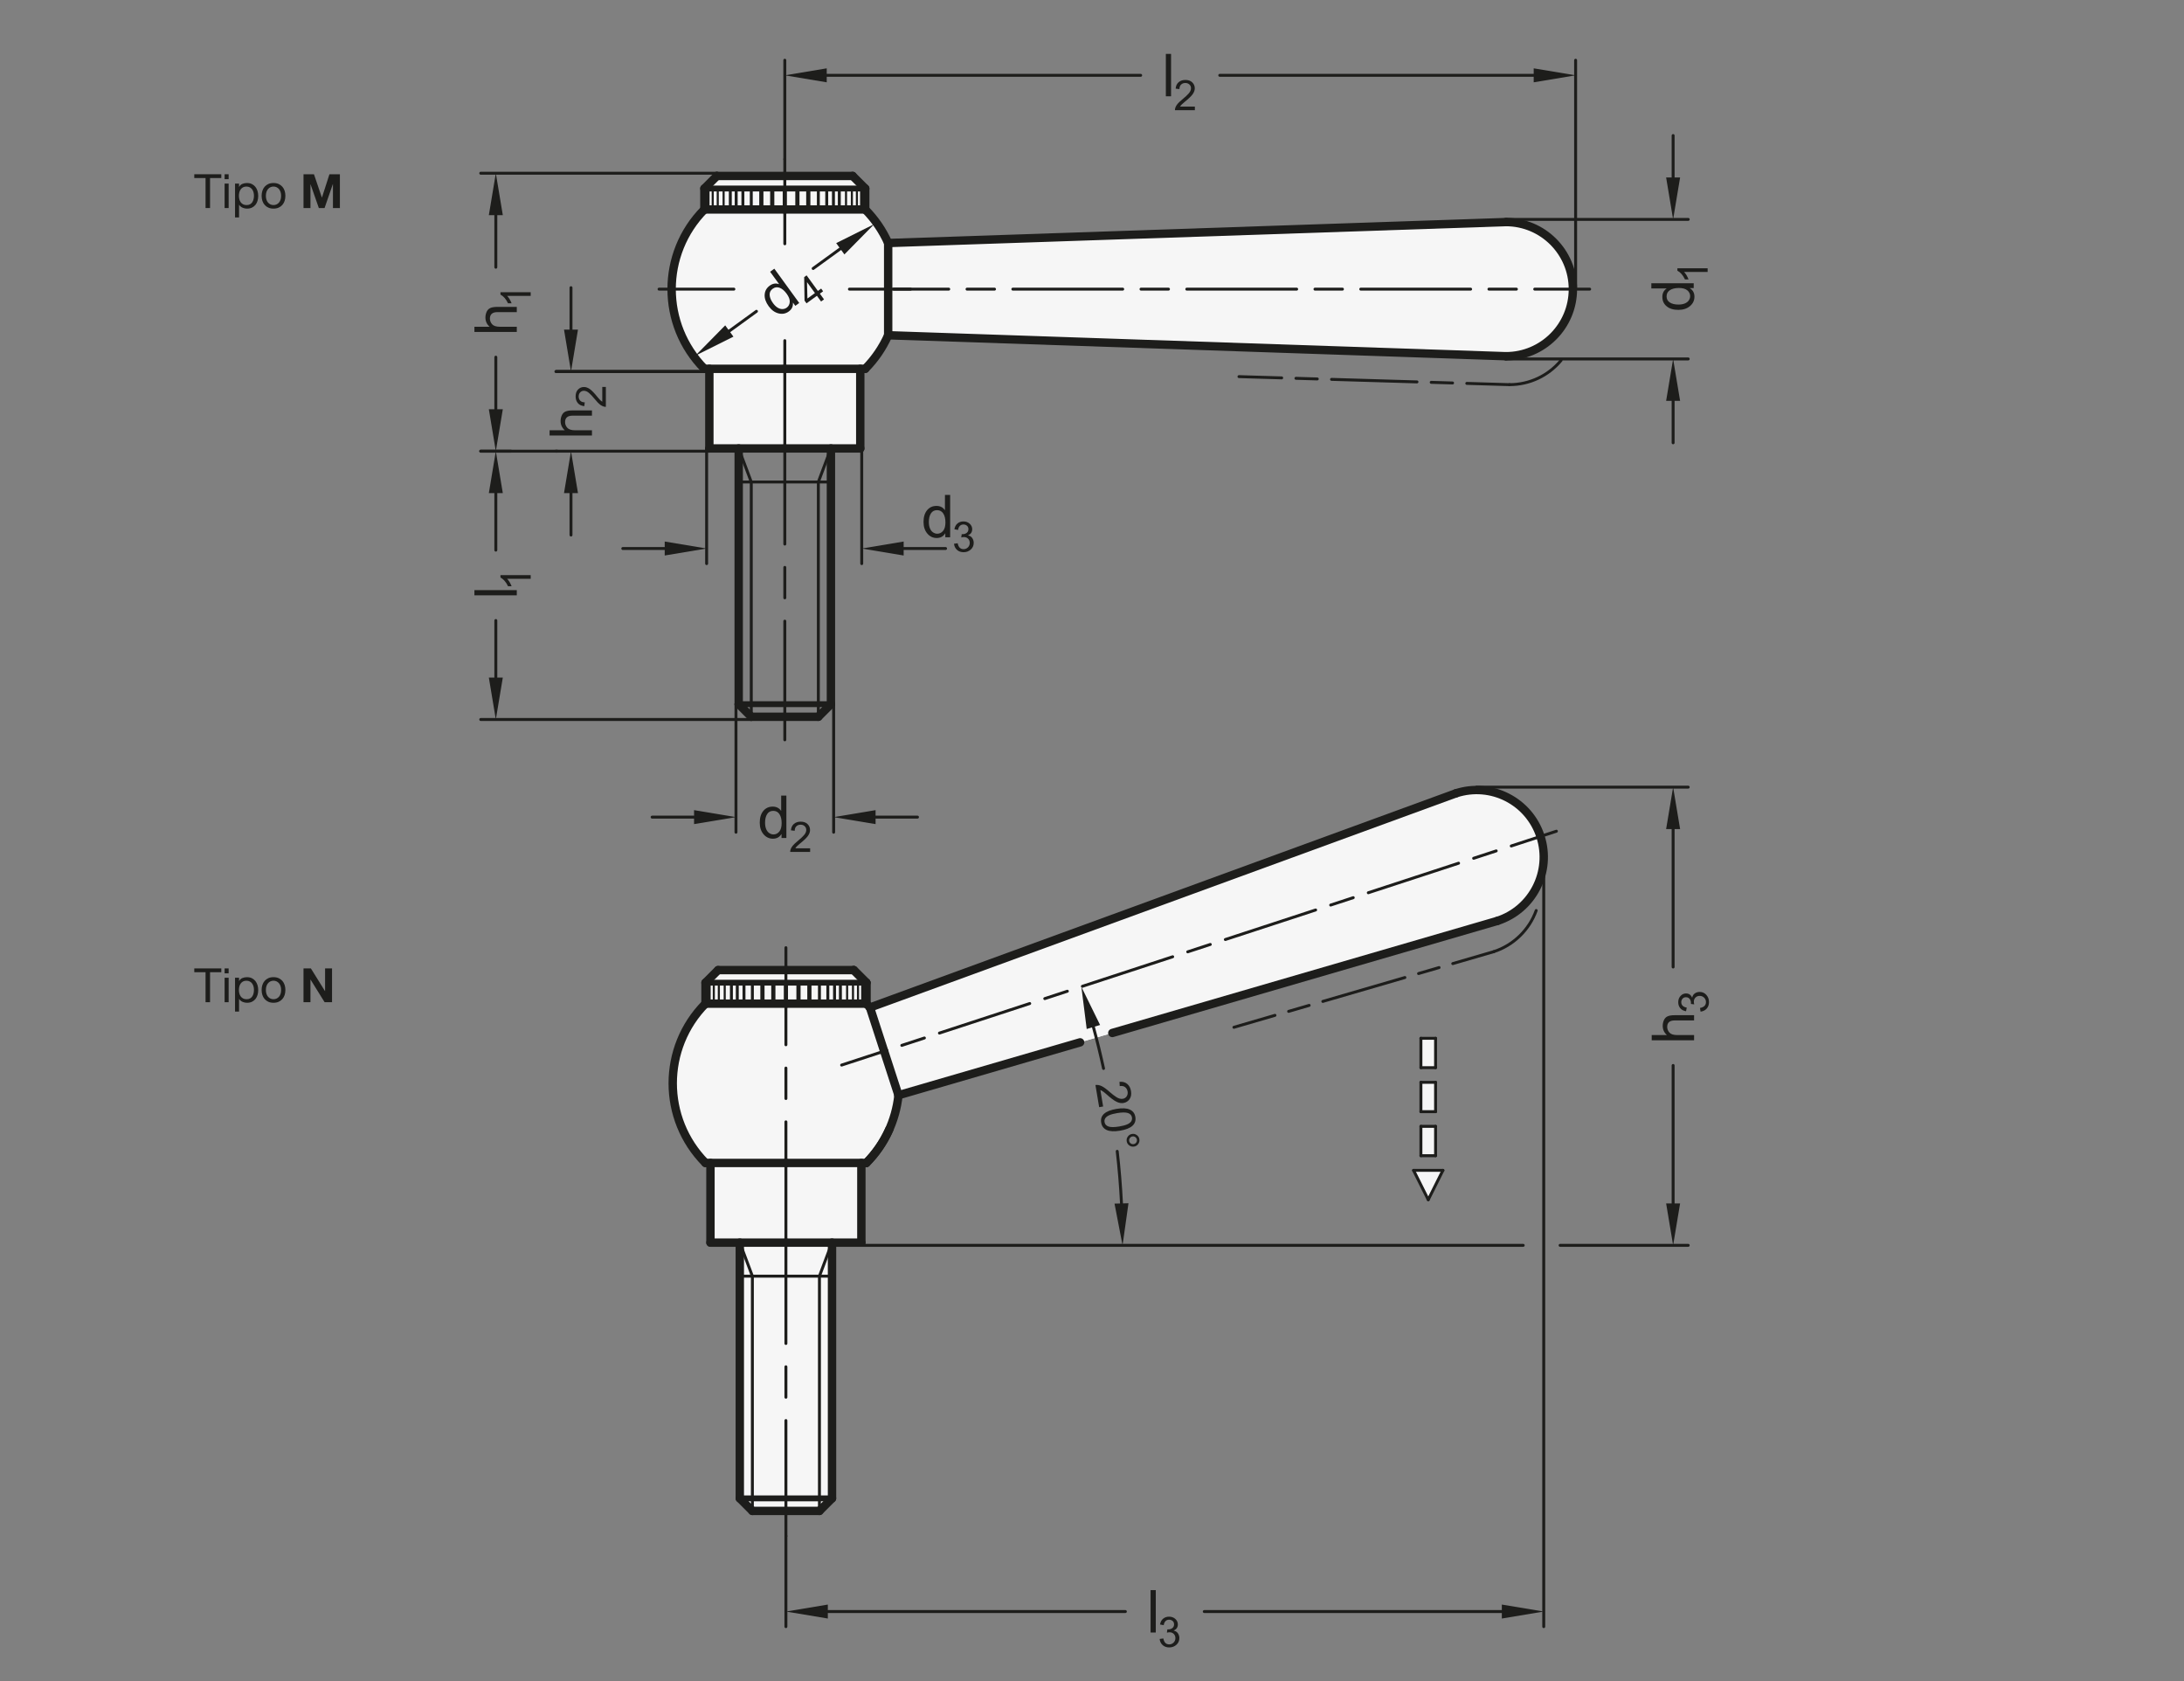 <?xml version="1.0" encoding="UTF-8"?>
<svg xmlns="http://www.w3.org/2000/svg" version="1.1" viewBox="0 0 369.213 284.173">
  <rect x="0" y="0" width="369.213" height="284.173" fill="#808080" stroke="none"/>
  <!-- Generator: Adobe Illustrator 28.6.0, SVG Export Plug-In . SVG Version: 1.2.0 Build 709)  -->
  <g>
    <g id="MD_x5F_3_x5F_FUELLUNG_x5F_WS">
      <g id="LWPOLYLINE">
        <polygon points="241.45 202.792 243.931 197.832 238.97 197.832 241.45 202.792 241.45 202.792" fill="#fff"/>
      </g>
      <g id="LWPOLYLINE-2" data-name="LWPOLYLINE">
        <polygon points="242.69 180.47 242.69 175.509 240.21 175.509 240.21 180.47 242.69 180.47 242.69 180.47" fill="#fff"/>
      </g>
      <g id="LWPOLYLINE-3" data-name="LWPOLYLINE">
        <polygon points="242.69 187.911 242.69 182.95 240.21 182.95 240.21 187.911 242.69 187.911 242.69 187.911" fill="#fff"/>
      </g>
      <g id="LWPOLYLINE-4" data-name="LWPOLYLINE">
        <polygon points="242.69 195.352 242.69 190.391 240.21 190.391 240.21 195.352 242.69 195.352 242.69 195.352" fill="#fff"/>
      </g>
      <g id="LWPOLYLINE-5" data-name="LWPOLYLINE">
        <path d="M146.456,169.65v-3.543l-2.126-2.126h-22.937l-2.126,2.126v3.543c-7.386,7.457-7.386,19.472,0,26.929h.839v13.465h4.961v43.228l2.126,2.126h11.339l2.126-2.126v-43.228h4.961v-13.465h.839c3.059-3.089,4.975-7.127,5.433-11.451l101.242-29.493c5.956-1.935,9.215-8.332,7.28-14.287-1.935-5.956-8.332-9.215-14.287-7.28l-99.053,36.233c-.2-.222-.405-.439-.615-.651Z" fill="#fff"/>
      </g>
      <g id="LWPOLYLINE-6" data-name="LWPOLYLINE">
        <path d="M119.919,62.339v13.465h25.512v-13.465h.839c1.625-1.64,2.939-3.561,3.879-5.669l104.416,3.543c6.262,0,11.339-5.076,11.339-11.339s-5.076-11.339-11.339-11.339l-104.416,3.543c-.941-2.108-2.255-4.029-3.879-5.669v-3.543l-2.126-2.126h-22.937l-2.126,2.126v3.543c-7.386,7.457-7.386,19.472,0,26.929h.839Z" fill="#fff"/>
      </g>
    </g>
    <g id="MD_x5F_3_x5F_FUELLUNG_x5F_GR">
      <g id="LWPOLYLINE-7" data-name="LWPOLYLINE">
        <path d="M119.919,62.339v13.465h25.512v-13.465h.839c1.625-1.64,2.939-3.561,3.879-5.669l104.416,3.543c6.262,0,11.339-5.076,11.339-11.339s-5.076-11.339-11.339-11.339l-104.416,3.543c-.941-2.108-2.255-4.029-3.879-5.669v-3.543l-2.126-2.126h-22.937l-2.126,2.126v3.543c-7.386,7.457-7.386,19.472,0,26.929h.839Z" fill="#f6f6f6"/>
      </g>
      <g id="LWPOLYLINE-8" data-name="LWPOLYLINE">
        <path d="M146.456,169.65v-3.543l-2.126-2.126h-22.937l-2.126,2.126v3.543c-7.386,7.457-7.386,19.472,0,26.929h.839v13.465h4.961v43.228l2.126,2.126h11.339l2.126-2.126v-43.228h4.961v-13.465h.839c3.059-3.089,4.975-7.127,5.433-11.451l101.242-29.493c5.956-1.935,9.215-8.332,7.28-14.287-1.935-5.956-8.332-9.215-14.287-7.28l-99.053,36.233c-.2-.222-.405-.439-.615-.651Z" fill="#f6f6f6"/>
      </g>
      <g id="LWPOLYLINE-9" data-name="LWPOLYLINE">
        <polygon points="242.69 195.352 242.69 190.391 240.21 190.391 240.21 195.352 242.69 195.352 242.69 195.352" fill="#f6f6f6"/>
      </g>
      <g id="LWPOLYLINE-10" data-name="LWPOLYLINE">
        <polygon points="242.69 187.911 242.69 182.95 240.21 182.95 240.21 187.911 242.69 187.911 242.69 187.911" fill="#f6f6f6"/>
      </g>
      <g id="LWPOLYLINE-11" data-name="LWPOLYLINE">
        <polygon points="242.69 180.47 242.69 175.509 240.21 175.509 240.21 180.47 242.69 180.47 242.69 180.47" fill="#f6f6f6"/>
      </g>
      <g id="LWPOLYLINE-12" data-name="LWPOLYLINE">
        <polygon points="241.45 202.792 243.931 197.832 238.97 197.832 241.45 202.792 241.45 202.792" fill="#f6f6f6"/>
      </g>
    </g>
    <g id="MD_x5F_2_x5F_MITTELLINIE">
      <g id="LINE">
        <path d="M153.935,49.122h-10.337c-.137,0-.248-.111-.248-.248s.111-.248.248-.248h10.337c.137,0,.248.111.248.248s-.111.248-.248.248Z" fill="#1d1d1b"/>
      </g>
      <g id="LINE-2" data-name="LINE">
        <path d="M124.064,49.122h-12.649c-.137,0-.248-.111-.248-.248s.111-.248.248-.248h12.649c.137,0,.248.111.248.248s-.111.248-.248.248Z" fill="#1d1d1b"/>
      </g>
      <g id="LINE-3" data-name="LINE">
        <path d="M268.738,49.122h-9.288c-.137,0-.248-.111-.248-.248s.111-.248.248-.248h9.288c.137,0,.248.111.248.248s-.111.248-.248.248ZM256.354,49.122h-4.644c-.137,0-.248-.111-.248-.248s.111-.248.248-.248h4.644c.137,0,.248.111.248.248s-.111.248-.248.248ZM248.615,49.122h-18.574c-.137,0-.248-.111-.248-.248s.111-.248.248-.248h18.574c.137,0,.248.111.248.248s-.111.248-.248.248ZM226.945,49.122h-4.644c-.137,0-.248-.111-.248-.248s.111-.248.248-.248h4.644c.137,0,.248.111.248.248s-.111.248-.248.248ZM219.206,49.122h-18.574c-.137,0-.248-.111-.248-.248s.111-.248.248-.248h18.574c.137,0,.248.111.248.248s-.111.248-.248.248ZM197.536,49.122h-4.644c-.137,0-.248-.111-.248-.248s.111-.248.248-.248h4.644c.137,0,.248.111.248.248s-.111.248-.248.248ZM189.797,49.122h-18.574c-.137,0-.248-.111-.248-.248s.111-.248.248-.248h18.574c.137,0,.248.111.248.248s-.111.248-.248.248ZM168.127,49.122h-4.644c-.137,0-.248-.111-.248-.248s.111-.248.248-.248h4.644c.137,0,.248.111.248.248s-.111.248-.248.248ZM160.388,49.122h-9.287c-.137,0-.248-.111-.248-.248s.111-.248.248-.248h9.287c.137,0,.248.111.248.248s-.111.248-.248.248Z" fill="#1d1d1b"/>
      </g>
      <g id="LINE-4" data-name="LINE">
        <path d="M255.19,65.269h-.008l-7.222-.215c-.137-.004-.244-.119-.24-.255.004-.134.114-.241.248-.241h.008l7.222.215c.137.004.244.119.24.255-.004.134-.114.241-.248.241ZM245.561,64.983h-.008l-3.61-.107c-.137-.004-.244-.119-.24-.255.004-.134.114-.241.248-.241h.008l3.61.107c.137.004.244.119.24.255-.004.134-.114.241-.248.241ZM239.544,64.804h-.008l-14.443-.43c-.137-.004-.244-.119-.24-.255.004-.134.114-.241.248-.241h.008l14.443.43c.137.004.244.119.24.255-.004.134-.114.241-.248.241ZM222.693,64.303h-.008l-3.61-.107c-.137-.004-.244-.119-.24-.255.004-.134.114-.241.248-.241h.008l3.61.107c.137.004.244.119.24.255-.004.134-.114.241-.248.241ZM216.676,64.125h-.008l-7.222-.215c-.137-.004-.244-.119-.24-.255.004-.134.114-.241.248-.241h.008l7.222.215c.137.004.244.119.24.255-.004.134-.114.241-.248.241Z" fill="#1d1d1b"/>
      </g>
      <g id="ARC">
        <path d="M255.19,65.269c-.137,0-.248-.111-.248-.248s.11-.249.248-.249c3.31-.004,6.419-1.469,8.528-4.019.088-.106.244-.121.35-.033.105.087.12.244.033.349-2.205,2.664-5.452,4.194-8.911,4.198h0Z" fill="#1d1d1b"/>
      </g>
      <g id="LINE-5" data-name="LINE">
        <path d="M142.281,180.281c-.104,0-.202-.066-.236-.171-.042-.13.028-.271.159-.312l7.632-2.497c.13-.044.271.028.313.158.042.13-.028.271-.159.312l-7.632,2.497c-.025.009-.052.013-.077.013ZM152.456,176.952c-.104,0-.202-.066-.236-.171-.042-.13.028-.271.159-.312l3.816-1.248c.132-.045.271.029.313.158.042.13-.028.271-.159.312l-3.816,1.248c-.026.009-.052.013-.077.013ZM158.816,174.872c-.104,0-.202-.066-.236-.171-.042-.13.028-.271.159-.312l15.263-4.994c.132-.044.271.028.313.158.042.13-.028.271-.159.312l-15.263,4.994c-.025.009-.052.013-.077.013ZM176.623,169.046c-.104,0-.202-.066-.236-.171-.042-.13.028-.271.159-.312l3.816-1.248c.134-.044.271.028.313.158s-.028.271-.159.312l-3.816,1.248c-.026.009-.052.013-.077.013ZM182.983,166.965c-.104,0-.202-.066-.236-.171-.042-.13.028-.271.159-.312l15.263-4.993c.131-.043.271.028.312.158.043.13-.028.271-.158.312l-15.263,4.993c-.025.009-.052.013-.077.013ZM200.79,161.139c-.104,0-.201-.066-.235-.171-.043-.13.028-.271.158-.312l3.816-1.248c.133-.043.271.029.312.158.043.13-.028.271-.158.312l-3.816,1.248c-.025.009-.052.013-.077.013ZM207.149,159.058c-.104,0-.201-.066-.235-.171-.043-.13.028-.271.158-.312l15.264-4.993c.132-.044.271.028.312.158.043.13-.028.271-.158.312l-15.264,4.993c-.025.009-.052.013-.077.013ZM224.957,153.233c-.104,0-.201-.066-.235-.171-.043-.13.028-.271.158-.312l3.815-1.249c.132-.044.271.028.312.158.043.13-.028.271-.158.312l-3.815,1.249c-.025.009-.052.013-.077.013ZM231.316,151.152c-.104,0-.201-.066-.235-.171-.043-.13.028-.271.158-.312l15.264-4.993c.131-.043.271.028.312.158.043.13-.028.271-.158.312l-15.264,4.993c-.025.009-.052.013-.077.013ZM249.124,145.327c-.104,0-.201-.066-.235-.171-.043-.13.028-.271.158-.312l3.815-1.249c.131-.043.271.028.312.158.043.13-.028.271-.158.312l-3.815,1.249c-.025.009-.052.013-.077.013ZM255.483,143.246c-.104,0-.201-.066-.235-.171-.043-.13.028-.271.158-.312l7.633-2.498c.132-.041.271.029.312.159.043.13-.028.271-.158.313l-7.633,2.497c-.025.009-.052.013-.077.013Z" fill="#1d1d1b"/>
      </g>
      <g id="LINE-6" data-name="LINE">
        <path d="M208.598,173.895c-.107,0-.207-.07-.238-.179-.038-.132.037-.27.169-.308l6.937-2.019c.136-.041.27.038.308.169.038.132-.037.27-.169.308l-6.937,2.019c-.023.007-.047.01-.069.01ZM217.847,171.204c-.107,0-.207-.07-.238-.179-.038-.132.037-.27.169-.308l3.469-1.01c.137-.041.27.038.308.169.038.132-.037.27-.169.308l-3.469,1.01c-.023.007-.047.01-.069.01ZM223.628,169.521c-.107,0-.207-.07-.238-.179-.038-.132.037-.27.169-.308l13.874-4.037c.135-.04.27.038.308.169.038.132-.037.27-.169.308l-13.874,4.037c-.023.007-.047.01-.069.01ZM239.813,164.811c-.107,0-.207-.07-.238-.179-.038-.132.037-.27.169-.308l3.469-1.01c.134-.041.27.038.308.169.038.132-.037.27-.169.308l-3.469,1.01c-.023.007-.047.01-.069.01ZM245.595,163.129c-.107,0-.207-.07-.238-.179-.038-.132.037-.27.169-.308l6.938-2.019c.134-.04.27.038.308.169.038.132-.037.27-.169.308l-6.938,2.019c-.023.007-.047.01-.069.01Z" fill="#1d1d1b"/>
      </g>
      <g id="ARC-2" data-name="ARC">
        <path d="M252.532,161.11c-.104,0-.202-.066-.236-.172-.042-.13.029-.27.16-.312,3.24-1.053,5.861-3.596,7.012-6.804.046-.128.184-.196.317-.149.129.046.195.188.149.317-1.201,3.351-3.94,6.008-7.326,7.108-.025.008-.051.012-.076.012Z" fill="#1d1d1b"/>
      </g>
    </g>
    <g id="MD_x5F_1_x5F_070">
      <g id="LINE-7" data-name="LINE">
        <line x1="119.081" y1="31.866" x2="146.27" y2="31.866" fill="none" stroke="#1d1d1b" stroke-linecap="round" stroke-linejoin="round" stroke-width=".992"/>
      </g>
      <g id="LINE-8" data-name="LINE">
        <line x1="124.88" y1="119.032" x2="140.47" y2="119.032" fill="none" stroke="#1d1d1b" stroke-linecap="round" stroke-linejoin="round" stroke-width=".992"/>
      </g>
      <g id="LINE-9" data-name="LINE">
        <line x1="119.267" y1="166.107" x2="146.456" y2="166.107" fill="none" stroke="#1d1d1b" stroke-linecap="round" stroke-linejoin="round" stroke-width=".992"/>
      </g>
      <g id="LINE-10" data-name="LINE">
        <line x1="125.066" y1="253.272" x2="140.656" y2="253.272" fill="none" stroke="#1d1d1b" stroke-linecap="round" stroke-linejoin="round" stroke-width=".992"/>
      </g>
    </g>
    <g id="MD_x5F_1_x5F_035">
      <g id="LINE-11" data-name="LINE">
        <line x1="132.675" y1="26.906" x2="132.675" y2="41.209" fill="none" stroke="#1d1d1b" stroke-linecap="round" stroke-linejoin="round" stroke-width=".496"/>
      </g>
      <g id="LINE-12" data-name="LINE">
        <line x1="138.344" y1="31.866" x2="138.344" y2="35.41" fill="none" stroke="#1d1d1b" stroke-linecap="round" stroke-linejoin="round" stroke-width=".496"/>
      </g>
      <g id="LINE-13" data-name="LINE">
        <line x1="139.762" y1="31.866" x2="139.762" y2="35.41" fill="none" stroke="#1d1d1b" stroke-linecap="round" stroke-linejoin="round" stroke-width=".496"/>
      </g>
      <g id="LINE-14" data-name="LINE">
        <line x1="140.896" y1="31.866" x2="140.896" y2="35.41" fill="none" stroke="#1d1d1b" stroke-linecap="round" stroke-linejoin="round" stroke-width=".496"/>
      </g>
      <g id="LINE-15" data-name="LINE">
        <line x1="141.888" y1="31.866" x2="141.888" y2="35.41" fill="none" stroke="#1d1d1b" stroke-linecap="round" stroke-linejoin="round" stroke-width=".496"/>
      </g>
      <g id="LINE-16" data-name="LINE">
        <line x1="123.462" y1="31.866" x2="123.462" y2="35.41" fill="none" stroke="#1d1d1b" stroke-linecap="round" stroke-linejoin="round" stroke-width=".496"/>
      </g>
      <g id="LINE-17" data-name="LINE">
        <line x1="124.455" y1="31.866" x2="124.455" y2="35.41" fill="none" stroke="#1d1d1b" stroke-linecap="round" stroke-linejoin="round" stroke-width=".496"/>
      </g>
      <g id="LINE-18" data-name="LINE">
        <line x1="125.588" y1="31.866" x2="125.588" y2="35.41" fill="none" stroke="#1d1d1b" stroke-linecap="round" stroke-linejoin="round" stroke-width=".496"/>
      </g>
      <g id="LINE-19" data-name="LINE">
        <line x1="127.006" y1="31.866" x2="127.006" y2="35.41" fill="none" stroke="#1d1d1b" stroke-linecap="round" stroke-linejoin="round" stroke-width=".496"/>
      </g>
      <g id="LINE-20" data-name="LINE">
        <line x1="124.88" y1="75.803" x2="127.006" y2="81.473" fill="none" stroke="#1d1d1b" stroke-linecap="round" stroke-linejoin="round" stroke-width=".496"/>
      </g>
      <g id="LINE-21" data-name="LINE">
        <line x1="140.47" y1="75.803" x2="138.344" y2="81.473" fill="none" stroke="#1d1d1b" stroke-linecap="round" stroke-linejoin="round" stroke-width=".496"/>
      </g>
      <g id="LINE-22" data-name="LINE">
        <line x1="127.006" y1="81.473" x2="127.006" y2="121.158" fill="none" stroke="#1d1d1b" stroke-linecap="round" stroke-linejoin="round" stroke-width=".496"/>
      </g>
      <g id="LINE-23" data-name="LINE">
        <line x1="138.344" y1="81.473" x2="138.344" y2="121.158" fill="none" stroke="#1d1d1b" stroke-linecap="round" stroke-linejoin="round" stroke-width=".496"/>
      </g>
      <g id="LINE-24" data-name="LINE">
        <line x1="124.88" y1="81.473" x2="140.47" y2="81.473" fill="none" stroke="#1d1d1b" stroke-linecap="round" stroke-linejoin="round" stroke-width=".496"/>
      </g>
      <g id="LINE-25" data-name="LINE">
        <line x1="138.53" y1="166.107" x2="138.53" y2="169.65" fill="none" stroke="#1d1d1b" stroke-linecap="round" stroke-linejoin="round" stroke-width=".496"/>
      </g>
      <g id="LINE-26" data-name="LINE">
        <line x1="139.948" y1="166.107" x2="139.948" y2="169.65" fill="none" stroke="#1d1d1b" stroke-linecap="round" stroke-linejoin="round" stroke-width=".496"/>
      </g>
      <g id="LINE-27" data-name="LINE">
        <line x1="141.082" y1="166.107" x2="141.082" y2="169.65" fill="none" stroke="#1d1d1b" stroke-linecap="round" stroke-linejoin="round" stroke-width=".496"/>
      </g>
      <g id="LINE-28" data-name="LINE">
        <line x1="142.074" y1="166.107" x2="142.074" y2="169.65" fill="none" stroke="#1d1d1b" stroke-linecap="round" stroke-linejoin="round" stroke-width=".496"/>
      </g>
      <g id="LINE-29" data-name="LINE">
        <line x1="123.649" y1="166.107" x2="123.649" y2="169.65" fill="none" stroke="#1d1d1b" stroke-linecap="round" stroke-linejoin="round" stroke-width=".496"/>
      </g>
      <g id="LINE-30" data-name="LINE">
        <line x1="124.641" y1="166.107" x2="124.641" y2="169.65" fill="none" stroke="#1d1d1b" stroke-linecap="round" stroke-linejoin="round" stroke-width=".496"/>
      </g>
      <g id="LINE-31" data-name="LINE">
        <line x1="125.775" y1="166.107" x2="125.775" y2="169.65" fill="none" stroke="#1d1d1b" stroke-linecap="round" stroke-linejoin="round" stroke-width=".496"/>
      </g>
      <g id="LINE-32" data-name="LINE">
        <line x1="127.192" y1="166.107" x2="127.192" y2="169.65" fill="none" stroke="#1d1d1b" stroke-linecap="round" stroke-linejoin="round" stroke-width=".496"/>
      </g>
      <g id="LINE-33" data-name="LINE">
        <line x1="125.066" y1="210.044" x2="127.192" y2="215.713" fill="none" stroke="#1d1d1b" stroke-linecap="round" stroke-linejoin="round" stroke-width=".496"/>
      </g>
      <g id="LINE-34" data-name="LINE">
        <line x1="140.656" y1="210.044" x2="138.53" y2="215.713" fill="none" stroke="#1d1d1b" stroke-linecap="round" stroke-linejoin="round" stroke-width=".496"/>
      </g>
      <g id="LINE-35" data-name="LINE">
        <line x1="127.192" y1="215.713" x2="127.192" y2="255.398" fill="none" stroke="#1d1d1b" stroke-linecap="round" stroke-linejoin="round" stroke-width=".496"/>
      </g>
      <g id="LINE-36" data-name="LINE">
        <line x1="138.53" y1="215.713" x2="138.53" y2="255.398" fill="none" stroke="#1d1d1b" stroke-linecap="round" stroke-linejoin="round" stroke-width=".496"/>
      </g>
      <g id="LINE-37" data-name="LINE">
        <line x1="125.066" y1="215.713" x2="140.656" y2="215.713" fill="none" stroke="#1d1d1b" stroke-linecap="round" stroke-linejoin="round" stroke-width=".496"/>
      </g>
      <g id="ARC-3" data-name="ARC">
        <path d="M186.556,180.605c-.511-2.35-1.083-4.687-1.714-7.009" fill="none" stroke="#1d1d1b" stroke-linecap="round" stroke-linejoin="round" stroke-width=".496"/>
      </g>
      <g id="LINE-38" data-name="LINE">
        <line x1="240.21" y1="195.352" x2="242.69" y2="195.352" fill="none" stroke="#1d1d1b" stroke-linecap="round" stroke-linejoin="round" stroke-width=".496"/>
      </g>
      <g id="LINE-39" data-name="LINE">
        <line x1="242.69" y1="195.352" x2="242.69" y2="190.391" fill="none" stroke="#1d1d1b" stroke-linecap="round" stroke-linejoin="round" stroke-width=".496"/>
      </g>
      <g id="LINE-40" data-name="LINE">
        <line x1="242.69" y1="190.391" x2="240.21" y2="190.391" fill="none" stroke="#1d1d1b" stroke-linecap="round" stroke-linejoin="round" stroke-width=".496"/>
      </g>
      <g id="LINE-41" data-name="LINE">
        <line x1="240.21" y1="190.391" x2="240.21" y2="195.352" fill="none" stroke="#1d1d1b" stroke-linecap="round" stroke-linejoin="round" stroke-width=".496"/>
      </g>
      <g id="LINE-42" data-name="LINE">
        <line x1="240.21" y1="187.911" x2="242.69" y2="187.911" fill="none" stroke="#1d1d1b" stroke-linecap="round" stroke-linejoin="round" stroke-width=".496"/>
      </g>
      <g id="LINE-43" data-name="LINE">
        <line x1="242.69" y1="187.911" x2="242.69" y2="182.95" fill="none" stroke="#1d1d1b" stroke-linecap="round" stroke-linejoin="round" stroke-width=".496"/>
      </g>
      <g id="LINE-44" data-name="LINE">
        <line x1="242.69" y1="182.95" x2="240.21" y2="182.95" fill="none" stroke="#1d1d1b" stroke-linecap="round" stroke-linejoin="round" stroke-width=".496"/>
      </g>
      <g id="LINE-45" data-name="LINE">
        <line x1="240.21" y1="182.95" x2="240.21" y2="187.911" fill="none" stroke="#1d1d1b" stroke-linecap="round" stroke-linejoin="round" stroke-width=".496"/>
      </g>
      <g id="LINE-46" data-name="LINE">
        <line x1="240.21" y1="180.47" x2="242.69" y2="180.47" fill="none" stroke="#1d1d1b" stroke-linecap="round" stroke-linejoin="round" stroke-width=".496"/>
      </g>
      <g id="LINE-47" data-name="LINE">
        <line x1="242.69" y1="180.47" x2="242.69" y2="175.509" fill="none" stroke="#1d1d1b" stroke-linecap="round" stroke-linejoin="round" stroke-width=".496"/>
      </g>
      <g id="LINE-48" data-name="LINE">
        <line x1="242.69" y1="175.509" x2="240.21" y2="175.509" fill="none" stroke="#1d1d1b" stroke-linecap="round" stroke-linejoin="round" stroke-width=".496"/>
      </g>
      <g id="LINE-49" data-name="LINE">
        <line x1="240.21" y1="175.509" x2="240.21" y2="180.47" fill="none" stroke="#1d1d1b" stroke-linecap="round" stroke-linejoin="round" stroke-width=".496"/>
      </g>
      <g id="ARC-4" data-name="ARC">
        <path d="M189.593,203.42c-.148-2.943-.389-5.88-.722-8.807" fill="none" stroke="#1d1d1b" stroke-linecap="round" stroke-linejoin="round" stroke-width=".496"/>
      </g>
      <g id="LINE-50" data-name="LINE">
        <line x1="241.45" y1="202.792" x2="243.931" y2="197.832" fill="none" stroke="#1d1d1b" stroke-linecap="round" stroke-linejoin="round" stroke-width=".496"/>
      </g>
      <g id="LINE-51" data-name="LINE">
        <line x1="243.931" y1="197.832" x2="238.97" y2="197.832" fill="none" stroke="#1d1d1b" stroke-linecap="round" stroke-linejoin="round" stroke-width=".496"/>
      </g>
      <g id="LINE-52" data-name="LINE">
        <line x1="238.97" y1="197.832" x2="241.45" y2="202.792" fill="none" stroke="#1d1d1b" stroke-linecap="round" stroke-linejoin="round" stroke-width=".496"/>
      </g>
      <g id="LINE-53" data-name="LINE">
        <line x1="132.675" y1="125.057" x2="132.675" y2="104.995" fill="none" stroke="#1d1d1b" stroke-linecap="round" stroke-linejoin="round" stroke-width=".496"/>
      </g>
      <g id="LINE-54" data-name="LINE">
        <line x1="132.675" y1="101.053" x2="132.675" y2="95.908" fill="none" stroke="#1d1d1b" stroke-linecap="round" stroke-linejoin="round" stroke-width=".496"/>
      </g>
      <g id="LINE-55" data-name="LINE">
        <line x1="132.675" y1="91.966" x2="132.675" y2="57.579" fill="none" stroke="#1d1d1b" stroke-linecap="round" stroke-linejoin="round" stroke-width=".496"/>
      </g>
      <g id="LINE-56" data-name="LINE">
        <line x1="132.861" y1="227.092" x2="132.861" y2="189.629" fill="none" stroke="#1d1d1b" stroke-linecap="round" stroke-linejoin="round" stroke-width=".496"/>
      </g>
      <g id="LINE-57" data-name="LINE">
        <line x1="132.861" y1="185.687" x2="132.861" y2="180.542" fill="none" stroke="#1d1d1b" stroke-linecap="round" stroke-linejoin="round" stroke-width=".496"/>
      </g>
      <g id="LINE-58" data-name="LINE">
        <line x1="132.861" y1="176.6" x2="132.861" y2="160.191" fill="none" stroke="#1d1d1b" stroke-linecap="round" stroke-linejoin="round" stroke-width=".496"/>
      </g>
      <g id="LINE-59" data-name="LINE">
        <line x1="132.861" y1="259.65" x2="132.861" y2="240.121" fill="none" stroke="#1d1d1b" stroke-linecap="round" stroke-linejoin="round" stroke-width=".496"/>
      </g>
      <g id="LINE-60" data-name="LINE">
        <line x1="132.861" y1="236.179" x2="132.861" y2="231.034" fill="none" stroke="#1d1d1b" stroke-linecap="round" stroke-linejoin="round" stroke-width=".496"/>
      </g>
    </g>
    <g id="MD_x5F_2_x5F_BEMASSUNG">
      <g id="LINE-61" data-name="LINE">
        <line x1="119.919" y1="62.799" x2="94.053" y2="62.799" fill="#1d1d1b" stroke="#1d1d1b" stroke-linecap="round" stroke-linejoin="round" stroke-width=".496"/>
      </g>
      <g id="DIMENSION">
        <g id="LINE-62" data-name="LINE">
          <line x1="121.207" y1="29.28" x2="81.27" y2="29.28" fill="#1d1d1b" stroke="#1d1d1b" stroke-linecap="round" stroke-linejoin="round" stroke-width=".496"/>
        </g>
        <g id="LINE-63" data-name="LINE">
          <line x1="94.185" y1="76.264" x2="81.27" y2="76.264" fill="#1d1d1b" stroke="#1d1d1b" stroke-linecap="round" stroke-linejoin="round" stroke-width=".496"/>
        </g>
        <g id="LINE-64" data-name="LINE">
          <line x1="83.821" y1="36.366" x2="83.821" y2="45.17" fill="#1d1d1b" stroke="#1d1d1b" stroke-linecap="round" stroke-linejoin="round" stroke-width=".496"/>
        </g>
        <g id="LINE-65" data-name="LINE">
          <line x1="83.821" y1="69.177" x2="83.821" y2="60.374" fill="#1d1d1b" stroke="#1d1d1b" stroke-linecap="round" stroke-linejoin="round" stroke-width=".496"/>
        </g>
        <g id="SOLID">
          <polygon points="82.64 36.366 85.002 36.366 83.821 29.28 83.821 29.28 82.64 36.366" fill="#1d1d1b"/>
        </g>
        <g id="SOLID-2" data-name="SOLID">
          <polygon points="82.64 69.177 85.002 69.177 83.821 76.264 83.821 76.264 82.64 69.177" fill="#1d1d1b"/>
        </g>
        <g id="MTEXT">
          <path d="M87.365,51.877v.884h-3.274c-.424,0-.741.091-.953.274s-.317.455-.317.816c0,.359.124.679.374.96.249.282.694.423,1.336.423h2.835v.88h-7.165v-.88h2.571c-.473-.417-.709-.938-.709-1.564,0-.335.068-.656.205-.963.137-.306.347-.521.631-.645.283-.124.678-.186,1.183-.186h3.284Z" fill="#1d1d1b"/>
          <path d="M89.716,49.392v.625h-3.98c.297.312.548.73.753,1.253h-.604c-.345-.72-.771-1.21-1.28-1.471v-.406h5.111Z" fill="#1d1d1b"/>
        </g>
      </g>
      <g id="DIMENSION-2" data-name="DIMENSION">
        <g id="LINE-66" data-name="LINE">
          <line x1="119.459" y1="75.803" x2="119.459" y2="95.269" fill="#1d1d1b" stroke="#1d1d1b" stroke-linecap="round" stroke-linejoin="round" stroke-width=".496"/>
        </g>
        <g id="LINE-67" data-name="LINE">
          <line x1="145.679" y1="75.803" x2="145.679" y2="95.269" fill="#1d1d1b" stroke="#1d1d1b" stroke-linecap="round" stroke-linejoin="round" stroke-width=".496"/>
        </g>
        <g id="LINE-68" data-name="LINE">
          <line x1="112.372" y1="92.718" x2="105.285" y2="92.718" fill="#1d1d1b" stroke="#1d1d1b" stroke-linecap="round" stroke-linejoin="round" stroke-width=".496"/>
        </g>
        <g id="LINE-69" data-name="LINE">
          <line x1="152.766" y1="92.718" x2="159.852" y2="92.718" fill="#1d1d1b" stroke="#1d1d1b" stroke-linecap="round" stroke-linejoin="round" stroke-width=".496"/>
        </g>
        <g id="MTEXT-2" data-name="MTEXT">
          <path d="M160.628,90.819h-.821v-.66h-.02c-.316.521-.793.782-1.432.782-.635,0-1.166-.252-1.591-.755-.425-.504-.638-1.156-.638-1.957,0-.838.2-1.499.601-1.984s.93-.729,1.588-.729c.619,0,1.09.236,1.413.709h.02v-2.571h.879v7.165ZM158.449,90.217c.384,0,.71-.157.978-.474s.401-.795.401-1.437c0-.633-.122-1.136-.367-1.511-.244-.374-.595-.562-1.051-.562s-.801.183-1.034.55c-.233.366-.35.848-.35,1.444,0,.43.063.794.188,1.092s.3.522.525.672c.225.15.461.225.708.225Z" fill="#1d1d1b"/>
          <path d="M163.656,90.504c.314.061.552.213.713.456.161.244.241.51.241.797,0,.463-.168.843-.505,1.14-.336.298-.74.446-1.209.446-.449,0-.819-.131-1.11-.393-.292-.261-.461-.607-.51-1.037l.625-.087c.062.336.176.587.342.753.165.167.383.25.654.25.292,0,.539-.103.741-.308.202-.204.303-.455.303-.751,0-.284-.092-.521-.275-.708-.184-.188-.424-.281-.72-.281-.121,0-.267.022-.441.066l.073-.548c.167,0,.298-.009.396-.024.097-.017.206-.056.326-.118.12-.062.22-.152.298-.269.079-.117.118-.263.118-.436,0-.253-.084-.448-.252-.587-.167-.139-.361-.208-.581-.208-.252,0-.458.08-.616.239-.159.159-.259.388-.3.684l-.625-.114c.081-.442.259-.772.536-.992.276-.22.606-.33.991-.33.423,0,.776.128,1.06.384.283.255.425.568.425.938,0,.474-.232.815-.697,1.023v.014Z" fill="#1d1d1b"/>
        </g>
        <g id="SOLID-3" data-name="SOLID">
          <polygon points="112.372 91.536 112.372 93.899 119.459 92.718 119.459 92.718 112.372 91.536" fill="#1d1d1b"/>
        </g>
        <g id="SOLID-4" data-name="SOLID">
          <polygon points="152.766 91.536 152.766 93.899 145.679 92.718 145.679 92.718 152.766 91.536" fill="#1d1d1b"/>
        </g>
      </g>
      <g id="DIMENSION-3" data-name="DIMENSION">
        <g id="LINE-70" data-name="LINE">
          <line x1="266.364" y1="48.874" x2="266.364" y2="10.181" fill="#1d1d1b" stroke="#1d1d1b" stroke-linecap="round" stroke-linejoin="round" stroke-width=".496"/>
        </g>
        <g id="LINE-71" data-name="LINE">
          <line x1="132.675" y1="26.906" x2="132.675" y2="10.181" fill="#1d1d1b" stroke="#1d1d1b" stroke-linecap="round" stroke-linejoin="round" stroke-width=".496"/>
        </g>
        <g id="LINE-72" data-name="LINE">
          <line x1="259.277" y1="12.732" x2="206.206" y2="12.732" fill="#1d1d1b" stroke="#1d1d1b" stroke-linecap="round" stroke-linejoin="round" stroke-width=".496"/>
        </g>
        <g id="LINE-73" data-name="LINE">
          <line x1="139.762" y1="12.732" x2="192.833" y2="12.732" fill="#1d1d1b" stroke="#1d1d1b" stroke-linecap="round" stroke-linejoin="round" stroke-width=".496"/>
        </g>
        <g id="SOLID-5" data-name="SOLID">
          <polygon points="259.277 11.551 259.277 13.914 266.364 12.732 266.364 12.732 259.277 11.551" fill="#1d1d1b"/>
        </g>
        <g id="SOLID-6" data-name="SOLID">
          <polygon points="139.762 11.551 139.762 13.914 132.675 12.732 132.675 12.732 139.762 11.551" fill="#1d1d1b"/>
        </g>
        <g id="MTEXT-3" data-name="MTEXT">
          <path d="M197.972,16.276h-.88v-7.165h.88v7.165Z" fill="#1d1d1b"/>
          <path d="M201.994,18.627h-3.369c0-.287.1-.577.3-.871s.574-.661,1.122-1.104c.336-.269.636-.55.899-.845s.396-.592.396-.89c0-.257-.091-.47-.272-.638-.182-.167-.411-.251-.688-.251-.28,0-.516.086-.705.259-.189.172-.285.43-.288.771l-.642-.072c.039-.477.209-.841.509-1.094.299-.252.679-.378,1.14-.378.499,0,.889.139,1.167.415.279.276.419.609.419,1.001,0,.326-.118.656-.353.99-.234.335-.703.781-1.403,1.342-.368.293-.612.547-.732.76h2.502v.604Z" fill="#1d1d1b"/>
        </g>
      </g>
      <g id="DIMENSION-4" data-name="DIMENSION">
        <g id="LINE-74" data-name="LINE">
          <line x1="254.665" y1="37.086" x2="285.398" y2="37.086" fill="#1d1d1b" stroke="#1d1d1b" stroke-linecap="round" stroke-linejoin="round" stroke-width=".496"/>
        </g>
        <g id="LINE-75" data-name="LINE">
          <line x1="254.563" y1="60.673" x2="285.398" y2="60.673" fill="#1d1d1b" stroke="#1d1d1b" stroke-linecap="round" stroke-linejoin="round" stroke-width=".496"/>
        </g>
        <g id="LINE-76" data-name="LINE">
          <line x1="282.847" y1="29.999" x2="282.847" y2="22.913" fill="#1d1d1b" stroke="#1d1d1b" stroke-linecap="round" stroke-linejoin="round" stroke-width=".496"/>
        </g>
        <g id="LINE-77" data-name="LINE">
          <line x1="282.847" y1="67.76" x2="282.847" y2="74.847" fill="#1d1d1b" stroke="#1d1d1b" stroke-linecap="round" stroke-linejoin="round" stroke-width=".496"/>
        </g>
        <g id="MTEXT-4" data-name="MTEXT">
          <path d="M286.329,47.877v.821h-.66v.02c.521.316.782.793.782,1.432,0,.635-.252,1.166-.755,1.591-.504.425-1.156.638-1.957.638-.838,0-1.499-.2-1.984-.601s-.729-.93-.729-1.588c0-.619.236-1.09.709-1.413v-.02h-2.571v-.879h7.165ZM285.727,50.057c0-.384-.157-.71-.474-.978s-.795-.401-1.437-.401c-.633,0-1.136.122-1.511.367-.374.244-.562.595-.562,1.051s.183.801.55,1.034c.366.233.848.35,1.444.35.43,0,.794-.063,1.092-.188s.522-.3.672-.525c.15-.225.225-.461.225-.708Z" fill="#1d1d1b"/>
          <path d="M288.681,45.348v.625h-3.98c.297.312.548.73.753,1.253h-.604c-.345-.72-.771-1.21-1.28-1.471v-.406h5.111Z" fill="#1d1d1b"/>
        </g>
        <g id="SOLID-7" data-name="SOLID">
          <polygon points="281.665 29.999 284.028 29.999 282.847 37.086 282.847 37.086 281.665 29.999" fill="#1d1d1b"/>
        </g>
        <g id="SOLID-8" data-name="SOLID">
          <polygon points="281.665 67.76 284.028 67.76 282.847 60.673 282.847 60.673 281.665 67.76" fill="#1d1d1b"/>
        </g>
      </g>
      <g id="LINE-78" data-name="LINE">
        <line x1="142.056" y1="42.052" x2="137.468" y2="45.383" fill="#1d1d1b" stroke="#1d1d1b" stroke-linecap="round" stroke-linejoin="round" stroke-width=".496"/>
      </g>
      <g id="LINE-79" data-name="LINE">
        <line x1="123.294" y1="55.951" x2="127.882" y2="52.621" fill="#1d1d1b" stroke="#1d1d1b" stroke-linecap="round" stroke-linejoin="round" stroke-width=".496"/>
      </g>
      <g id="SOLID-9" data-name="SOLID">
        <polygon points="142.75 43.008 141.362 41.096 147.791 37.889 147.791 37.889 142.75 43.008" fill="#1d1d1b"/>
      </g>
      <g id="SOLID-10" data-name="SOLID">
        <polygon points="123.988 56.907 122.6 54.996 117.559 60.114 117.559 60.114 123.988 56.907" fill="#1d1d1b"/>
      </g>
      <g id="TEXT">
        <path d="M135.114,51.216l-.664.482-.389-.534-.016.012c.051.608-.182,1.099-.699,1.474-.514.373-1.092.481-1.73.324-.641-.158-1.195-.561-1.666-1.209-.492-.678-.719-1.331-.68-1.959.039-.628.325-1.136.857-1.523.502-.364,1.021-.449,1.561-.256l.016-.011-1.512-2.081.712-.517,4.21,5.798ZM132.997,52.009c.311-.226.482-.544.512-.958.031-.413-.142-.879-.519-1.398-.372-.512-.767-.847-1.185-1.007-.418-.159-.811-.105-1.18.163-.369.268-.541.619-.514,1.053.026.433.215.892.565,1.375.253.348.517.605.794.772.276.167.55.247.82.235.27-.01.504-.089.705-.235Z" fill="#1d1d1b"/>
      </g>
      <g id="TEXT-2" data-name="TEXT">
        <path d="M139.15,49.238l-.549.398.703.969-.498.362-.703-.969-1.758,1.276-.334-.46-.062-3.971.409-.297,1.909,2.63.549-.398.334.46ZM137.769,49.538l-1.33-1.833-.012.008.071,2.748,1.271-.923Z" fill="#1d1d1b"/>
      </g>
      <g id="DIMENSION-5" data-name="DIMENSION">
        <g id="LINE-80" data-name="LINE">
          <line x1="124.419" y1="119.032" x2="124.419" y2="140.673" fill="#1d1d1b" stroke="#1d1d1b" stroke-linecap="round" stroke-linejoin="round" stroke-width=".496"/>
        </g>
        <g id="LINE-81" data-name="LINE">
          <line x1="140.931" y1="119.032" x2="140.931" y2="140.673" fill="#1d1d1b" stroke="#1d1d1b" stroke-linecap="round" stroke-linejoin="round" stroke-width=".496"/>
        </g>
        <g id="LINE-82" data-name="LINE">
          <line x1="117.333" y1="138.122" x2="110.246" y2="138.122" fill="#1d1d1b" stroke="#1d1d1b" stroke-linecap="round" stroke-linejoin="round" stroke-width=".496"/>
        </g>
        <g id="LINE-83" data-name="LINE">
          <line x1="148.018" y1="138.122" x2="155.104" y2="138.122" fill="#1d1d1b" stroke="#1d1d1b" stroke-linecap="round" stroke-linejoin="round" stroke-width=".496"/>
        </g>
        <g id="MTEXT-5" data-name="MTEXT">
          <path d="M132.94,141.648h-.821v-.66h-.02c-.316.521-.793.782-1.432.782-.635,0-1.166-.252-1.591-.755-.425-.504-.638-1.156-.638-1.957,0-.838.2-1.499.601-1.984s.93-.729,1.588-.729c.619,0,1.09.236,1.413.709h.02v-2.571h.879v7.165ZM130.76,141.047c.384,0,.71-.157.978-.474s.401-.795.401-1.437c0-.633-.122-1.136-.367-1.511-.244-.374-.595-.562-1.051-.562s-.801.183-1.034.55c-.233.366-.35.848-.35,1.444,0,.43.063.794.188,1.092s.3.522.525.672c.225.15.461.225.708.225Z" fill="#1d1d1b"/>
          <path d="M136.954,143.999h-3.369c0-.287.1-.576.3-.871.2-.293.575-.66,1.123-1.103.335-.269.635-.55.899-.845s.396-.592.396-.89c0-.257-.091-.47-.272-.638-.182-.167-.411-.251-.688-.251-.28,0-.515.086-.705.259-.19.172-.286.43-.288.771l-.642-.072c.04-.477.209-.841.509-1.094.299-.252.679-.378,1.14-.378.5,0,.889.139,1.167.415.279.276.418.609.418,1.001,0,.326-.118.656-.352.99-.235.335-.703.781-1.404,1.341-.368.293-.612.547-.732.76h2.502v.604Z" fill="#1d1d1b"/>
        </g>
        <g id="SOLID-11" data-name="SOLID">
          <polygon points="117.333 136.941 117.333 139.303 124.419 138.122 124.419 138.122 117.333 136.941" fill="#1d1d1b"/>
        </g>
        <g id="SOLID-12" data-name="SOLID">
          <polygon points="148.018 136.941 148.018 139.303 140.931 138.122 140.931 138.122 148.018 136.941" fill="#1d1d1b"/>
        </g>
      </g>
      <g id="DIMENSION-6" data-name="DIMENSION">
        <g id="LINE-84" data-name="LINE">
          <line x1="119.919" y1="62.799" x2="93.978" y2="62.799" fill="#1d1d1b" stroke="#1d1d1b" stroke-linecap="round" stroke-linejoin="round" stroke-width=".496"/>
        </g>
        <g id="LINE-85" data-name="LINE">
          <line x1="119.919" y1="76.264" x2="93.978" y2="76.264" fill="#1d1d1b" stroke="#1d1d1b" stroke-linecap="round" stroke-linejoin="round" stroke-width=".496"/>
        </g>
        <g id="LINE-86" data-name="LINE">
          <line x1="96.529" y1="55.713" x2="96.529" y2="48.626" fill="#1d1d1b" stroke="#1d1d1b" stroke-linecap="round" stroke-linejoin="round" stroke-width=".496"/>
        </g>
        <g id="LINE-87" data-name="LINE">
          <line x1="96.529" y1="83.351" x2="96.529" y2="90.437" fill="#1d1d1b" stroke="#1d1d1b" stroke-linecap="round" stroke-linejoin="round" stroke-width=".496"/>
        </g>
        <g id="MTEXT-6" data-name="MTEXT">
          <path d="M100.073,69.375v.884h-3.274c-.424,0-.741.091-.953.274s-.317.455-.317.816c0,.359.124.679.374.96.249.282.694.423,1.336.423h2.835v.88h-7.165v-.88h2.571c-.473-.417-.709-.938-.709-1.564,0-.335.068-.656.205-.963.137-.306.347-.521.631-.645.283-.124.678-.186,1.183-.186h3.284Z" fill="#1d1d1b"/>
          <path d="M102.424,65.404v3.369c-.287,0-.577-.1-.871-.3-.294-.2-.661-.575-1.104-1.123-.269-.335-.55-.635-.845-.899s-.592-.396-.89-.396c-.257,0-.47.091-.638.272-.167.182-.251.411-.251.688,0,.28.086.515.259.705.172.19.43.286.771.288l-.072.642c-.477-.04-.841-.209-1.094-.509-.252-.299-.378-.679-.378-1.14,0-.5.139-.889.415-1.167.276-.279.609-.418,1.001-.418.326,0,.656.118.99.352.335.235.781.703,1.342,1.404.293.368.547.612.76.732v-2.502h.604Z" fill="#1d1d1b"/>
        </g>
        <g id="SOLID-13" data-name="SOLID">
          <polygon points="95.348 55.713 97.71 55.713 96.529 62.799 96.529 62.799 95.348 55.713" fill="#1d1d1b"/>
        </g>
        <g id="SOLID-14" data-name="SOLID">
          <polygon points="95.348 83.351 97.71 83.351 96.529 76.264 96.529 76.264 95.348 83.351" fill="#1d1d1b"/>
        </g>
      </g>
      <g id="DIMENSION-7" data-name="DIMENSION">
        <g id="LINE-88" data-name="LINE">
          <line x1="81.27" y1="76.264" x2="86.373" y2="76.264" fill="#1d1d1b" stroke="#1d1d1b" stroke-linecap="round" stroke-linejoin="round" stroke-width=".496"/>
        </g>
        <g id="LINE-89" data-name="LINE">
          <line x1="127.006" y1="121.618" x2="81.27" y2="121.618" fill="#1d1d1b" stroke="#1d1d1b" stroke-linecap="round" stroke-linejoin="round" stroke-width=".496"/>
        </g>
        <g id="LINE-90" data-name="LINE">
          <line x1="83.821" y1="83.351" x2="83.821" y2="92.992" fill="#1d1d1b" stroke="#1d1d1b" stroke-linecap="round" stroke-linejoin="round" stroke-width=".496"/>
        </g>
        <g id="LINE-91" data-name="LINE">
          <line x1="83.821" y1="114.532" x2="83.821" y2="104.89" fill="#1d1d1b" stroke="#1d1d1b" stroke-linecap="round" stroke-linejoin="round" stroke-width=".496"/>
        </g>
        <g id="SOLID-15" data-name="SOLID">
          <polygon points="82.64 83.351 85.002 83.351 83.821 76.264 83.821 76.264 82.64 83.351" fill="#1d1d1b"/>
        </g>
        <g id="SOLID-16" data-name="SOLID">
          <polygon points="82.64 114.532 85.002 114.532 83.821 121.618 83.821 121.618 82.64 114.532" fill="#1d1d1b"/>
        </g>
        <g id="MTEXT-7" data-name="MTEXT">
          <path d="M87.365,99.751v.88h-7.165v-.88h7.165Z" fill="#1d1d1b"/>
          <path d="M89.716,97.215v.625h-3.98c.297.312.548.73.753,1.253h-.604c-.345-.72-.771-1.21-1.28-1.471v-.406h5.111Z" fill="#1d1d1b"/>
        </g>
      </g>
      <g id="SOLID-17" data-name="SOLID">
        <polygon points="183.71 173.935 185.973 173.258 182.81 166.807 182.81 166.807 183.71 173.935" fill="#1d1d1b"/>
      </g>
      <g id="TEXT-3" data-name="TEXT">
        <g>
          <path d="M185.817,187.151l-.629-3.744c.318-.054.66.003,1.024.17.363.168.841.516,1.435,1.043.361.322.73.602,1.106.84.378.238.732.329,1.063.273.285-.048.504-.188.657-.422.151-.232.202-.504.15-.812-.052-.311-.192-.556-.419-.734-.227-.178-.53-.236-.91-.176l-.041-.727c.538-.046.975.075,1.311.361.336.285.548.684.634,1.195.093.556.012,1.014-.243,1.375-.256.361-.601.579-1.034.651-.362.062-.751-.008-1.167-.206-.415-.198-1-.635-1.753-1.31-.396-.354-.723-.577-.98-.672l.468,2.78-.672.113Z" fill="#1d1d1b"/>
          <path d="M191.934,188.795c.206,1.229-.654,2.005-2.583,2.329-.975.164-1.726.127-2.252-.11-.528-.238-.842-.654-.941-1.248-.206-1.226.651-2,2.575-2.323.973-.164,1.727-.128,2.256.11.53.237.846.651.945,1.242ZM186.728,189.67c.062.372.29.624.684.754.394.129.999.124,1.819-.014.57-.096,1.014-.212,1.326-.352.314-.138.537-.306.67-.501.132-.194.178-.42.135-.675-.062-.372-.294-.622-.693-.747-.398-.126-1.004-.121-1.816.016-.562.095-1.002.212-1.317.353-.314.14-.538.307-.671.501-.132.194-.178.416-.136.665Z" fill="#1d1d1b"/>
          <path d="M192.615,192.566c.05.293-.013.562-.188.805-.174.243-.408.39-.7.438-.296.05-.567-.012-.812-.187-.245-.175-.392-.407-.44-.697-.05-.293.013-.562.188-.807.173-.245.41-.392.705-.441s.564.012.808.186c.243.173.39.407.439.703ZM190.891,192.855c.029.178.12.319.27.425.15.105.314.144.496.113.178-.03.32-.119.426-.268.104-.148.141-.312.111-.489-.03-.18-.118-.322-.266-.427-.146-.104-.311-.142-.49-.112-.18.03-.324.12-.432.268-.106.147-.146.311-.115.49Z" fill="#1d1d1b"/>
        </g>
      </g>
      <g id="SOLID-18" data-name="SOLID">
        <polygon points="190.774 203.39 188.412 203.45 189.771 210.504 189.771 210.504 190.774 203.39" fill="#1d1d1b"/>
      </g>
      <g id="DIMENSION-8" data-name="DIMENSION">
        <g id="LINE-92" data-name="LINE">
          <line x1="249.627" y1="133.053" x2="285.398" y2="133.053" fill="#1d1d1b" stroke="#1d1d1b" stroke-linecap="round" stroke-linejoin="round" stroke-width=".496"/>
        </g>
        <g id="LINE-93" data-name="LINE">
          <line x1="263.741" y1="210.504" x2="285.398" y2="210.504" fill="#1d1d1b" stroke="#1d1d1b" stroke-linecap="round" stroke-linejoin="round" stroke-width=".496"/>
        </g>
        <g id="LINE-94" data-name="LINE">
          <line x1="282.847" y1="140.14" x2="282.847" y2="163.456" fill="#1d1d1b" stroke="#1d1d1b" stroke-linecap="round" stroke-linejoin="round" stroke-width=".496"/>
        </g>
        <g id="LINE-95" data-name="LINE">
          <line x1="282.847" y1="203.418" x2="282.847" y2="180.102" fill="#1d1d1b" stroke="#1d1d1b" stroke-linecap="round" stroke-linejoin="round" stroke-width=".496"/>
        </g>
        <g id="MTEXT-8" data-name="MTEXT">
          <path d="M286.39,171.604v.885h-3.274c-.424,0-.741.092-.953.273-.212.184-.317.455-.317.816,0,.359.124.679.374.961.249.281.694.422,1.336.422h2.835v.881h-7.165v-.881h2.571c-.473-.416-.709-.938-.709-1.563,0-.335.068-.656.205-.963.137-.306.347-.521.631-.646.283-.123.678-.186,1.183-.186h3.284Z" fill="#1d1d1b"/>
          <path d="M286.074,168.622c.061-.314.213-.552.456-.713.244-.16.51-.24.797-.24.463,0,.843.168,1.14.504.298.337.446.74.446,1.21,0,.448-.131.819-.393,1.11-.261.291-.607.461-1.037.51l-.087-.625c.336-.062.587-.176.753-.342.167-.164.25-.383.25-.653,0-.292-.103-.538-.308-.741-.204-.202-.455-.303-.751-.303-.284,0-.521.092-.708.275s-.281.424-.281.72c0,.12.022.267.066.44l-.548-.072c0-.167-.009-.299-.024-.396-.017-.097-.056-.205-.118-.326-.062-.119-.152-.219-.269-.298-.117-.079-.263-.118-.436-.118-.253,0-.448.084-.587.252s-.208.361-.208.581c0,.252.08.458.239.616s.388.258.684.3l-.114.624c-.442-.08-.772-.259-.992-.535-.22-.277-.33-.607-.33-.991,0-.423.128-.776.384-1.06.255-.283.568-.426.938-.426.474,0,.815.232,1.023.697h.014Z" fill="#1d1d1b"/>
        </g>
        <g id="SOLID-19" data-name="SOLID">
          <polygon points="281.665 140.14 284.028 140.14 282.847 133.053 282.847 133.053 281.665 140.14" fill="#1d1d1b"/>
        </g>
        <g id="SOLID-20" data-name="SOLID">
          <polygon points="281.665 203.418 284.028 203.418 282.847 210.504 282.847 210.504 281.665 203.418" fill="#1d1d1b"/>
        </g>
      </g>
      <g id="DIMENSION-9" data-name="DIMENSION">
        <g id="LINE-96" data-name="LINE">
          <line x1="132.861" y1="259.65" x2="132.861" y2="274.957" fill="#1d1d1b" stroke="#1d1d1b" stroke-linecap="round" stroke-linejoin="round" stroke-width=".496"/>
        </g>
        <g id="LINE-97" data-name="LINE">
          <line x1="260.975" y1="144.881" x2="260.975" y2="274.957" fill="#1d1d1b" stroke="#1d1d1b" stroke-linecap="round" stroke-linejoin="round" stroke-width=".496"/>
        </g>
        <g id="LINE-98" data-name="LINE">
          <line x1="139.948" y1="272.406" x2="190.248" y2="272.406" fill="#1d1d1b" stroke="#1d1d1b" stroke-linecap="round" stroke-linejoin="round" stroke-width=".496"/>
        </g>
        <g id="LINE-99" data-name="LINE">
          <line x1="253.889" y1="272.406" x2="203.588" y2="272.406" fill="#1d1d1b" stroke="#1d1d1b" stroke-linecap="round" stroke-linejoin="round" stroke-width=".496"/>
        </g>
        <g id="SOLID-21" data-name="SOLID">
          <polygon points="139.948 271.225 139.948 273.587 132.861 272.406 132.861 272.406 139.948 271.225" fill="#1d1d1b"/>
        </g>
        <g id="SOLID-22" data-name="SOLID">
          <polygon points="253.889 271.225 253.889 273.587 260.975 272.406 260.975 272.406 253.889 271.225" fill="#1d1d1b"/>
        </g>
        <g id="MTEXT-9" data-name="MTEXT">
          <path d="M195.388,275.949h-.88v-7.165h.88v7.165Z" fill="#1d1d1b"/>
          <path d="M198.422,275.633c.314.061.552.213.713.456.16.244.241.51.241.797,0,.463-.169.843-.505,1.14-.337.298-.74.446-1.21.446-.448,0-.818-.131-1.11-.393-.291-.261-.461-.607-.51-1.037l.625-.087c.062.336.176.587.342.753.165.167.383.25.653.25.292,0,.539-.103.741-.308.202-.204.304-.455.304-.751,0-.284-.092-.521-.275-.708-.185-.188-.425-.281-.721-.281-.12,0-.267.022-.44.066l.073-.548c.166,0,.298-.009.396-.024.097-.017.205-.056.326-.118.12-.062.22-.152.298-.269.079-.117.118-.263.118-.436,0-.253-.084-.448-.252-.587-.167-.139-.361-.208-.581-.208-.252,0-.457.08-.615.239-.159.159-.259.388-.301.684l-.624-.114c.08-.442.259-.772.536-.992.276-.22.606-.33.99-.33.424,0,.776.128,1.061.384.283.255.425.568.425.938,0,.474-.232.815-.697,1.023v.014Z" fill="#1d1d1b"/>
        </g>
      </g>
      <g id="LINE-100" data-name="LINE">
        <line x1="145.617" y1="210.504" x2="257.505" y2="210.504" fill="#1d1d1b" stroke="#1d1d1b" stroke-linecap="round" stroke-linejoin="round" stroke-width=".496"/>
      </g>
    </g>
    <g id="MD_x5F_1_x5F_100">
      <g id="LINE-101" data-name="LINE">
        <line x1="150.149" y1="41.079" x2="150.149" y2="56.669" fill="none" stroke="#1d1d1b" stroke-linecap="round" stroke-linejoin="round" stroke-width="1.417"/>
      </g>
      <g id="LINE-102" data-name="LINE">
        <line x1="150.149" y1="56.669" x2="254.565" y2="60.213" fill="none" stroke="#1d1d1b" stroke-linecap="round" stroke-linejoin="round" stroke-width="1.417"/>
      </g>
      <g id="LINE-103" data-name="LINE">
        <line x1="150.149" y1="41.079" x2="254.565" y2="37.536" fill="none" stroke="#1d1d1b" stroke-linecap="round" stroke-linejoin="round" stroke-width="1.417"/>
      </g>
      <g id="ARC-5" data-name="ARC">
        <path d="M254.565,60.213c6.262,0,11.339-5.076,11.339-11.339s-5.076-11.339-11.339-11.339" fill="none" stroke="#1d1d1b" stroke-linecap="round" stroke-linejoin="round" stroke-width="1.417"/>
      </g>
      <g id="ARC-6" data-name="ARC">
        <path d="M150.149,41.079c-.941-2.108-2.255-4.029-3.879-5.669" fill="none" stroke="#1d1d1b" stroke-linecap="round" stroke-linejoin="round" stroke-width="1.417"/>
      </g>
      <g id="LINE-104" data-name="LINE">
        <line x1="144.144" y1="29.74" x2="146.27" y2="31.866" fill="none" stroke="#1d1d1b" stroke-linecap="round" stroke-linejoin="round" stroke-width="1.417"/>
      </g>
      <g id="LINE-105" data-name="LINE">
        <line x1="119.081" y1="31.866" x2="121.207" y2="29.74" fill="none" stroke="#1d1d1b" stroke-linecap="round" stroke-linejoin="round" stroke-width="1.417"/>
      </g>
      <g id="LINE-106" data-name="LINE">
        <line x1="146.27" y1="35.41" x2="146.27" y2="31.866" fill="none" stroke="#1d1d1b" stroke-linecap="round" stroke-linejoin="round" stroke-width="1.417"/>
      </g>
      <g id="LINE-107" data-name="LINE">
        <line x1="119.081" y1="35.41" x2="119.081" y2="31.866" fill="none" stroke="#1d1d1b" stroke-linecap="round" stroke-linejoin="round" stroke-width="1.417"/>
      </g>
      <g id="ARC-7" data-name="ARC">
        <path d="M119.081,35.41c-7.386,7.457-7.386,19.472,0,26.929" fill="none" stroke="#1d1d1b" stroke-linecap="round" stroke-linejoin="round" stroke-width="1.417"/>
      </g>
      <g id="LINE-108" data-name="LINE">
        <line x1="132.675" y1="29.74" x2="144.144" y2="29.74" fill="none" stroke="#1d1d1b" stroke-linecap="round" stroke-linejoin="round" stroke-width="1.417"/>
      </g>
      <g id="LINE-109" data-name="LINE">
        <line x1="132.675" y1="29.74" x2="121.207" y2="29.74" fill="none" stroke="#1d1d1b" stroke-linecap="round" stroke-linejoin="round" stroke-width="1.417"/>
      </g>
      <g id="LINE-110" data-name="LINE">
        <line x1="132.675" y1="35.41" x2="146.27" y2="35.41" fill="none" stroke="#1d1d1b" stroke-linecap="round" stroke-linejoin="round" stroke-width="1.417"/>
      </g>
      <g id="LINE-111" data-name="LINE">
        <line x1="132.675" y1="35.41" x2="119.081" y2="35.41" fill="none" stroke="#1d1d1b" stroke-linecap="round" stroke-linejoin="round" stroke-width="1.417"/>
      </g>
      <g id="ARC-8" data-name="ARC">
        <path d="M146.27,62.339c1.625-1.64,2.939-3.561,3.879-5.669" fill="none" stroke="#1d1d1b" stroke-linecap="round" stroke-linejoin="round" stroke-width="1.417"/>
      </g>
      <g id="LINE-112" data-name="LINE">
        <line x1="132.675" y1="62.339" x2="119.081" y2="62.339" fill="none" stroke="#1d1d1b" stroke-linecap="round" stroke-linejoin="round" stroke-width="1.417"/>
      </g>
      <g id="LINE-113" data-name="LINE">
        <line x1="132.675" y1="62.339" x2="146.27" y2="62.339" fill="none" stroke="#1d1d1b" stroke-linecap="round" stroke-linejoin="round" stroke-width="1.417"/>
      </g>
      <g id="LINE-114" data-name="LINE">
        <line x1="132.675" y1="75.803" x2="119.919" y2="75.803" fill="none" stroke="#1d1d1b" stroke-linecap="round" stroke-linejoin="round" stroke-width="1.417"/>
      </g>
      <g id="LINE-115" data-name="LINE">
        <line x1="119.919" y1="62.339" x2="119.919" y2="75.803" fill="none" stroke="#1d1d1b" stroke-linecap="round" stroke-linejoin="round" stroke-width="1.417"/>
      </g>
      <g id="LINE-116" data-name="LINE">
        <line x1="145.431" y1="62.339" x2="145.431" y2="75.803" fill="none" stroke="#1d1d1b" stroke-linecap="round" stroke-linejoin="round" stroke-width="1.417"/>
      </g>
      <g id="LINE-117" data-name="LINE">
        <line x1="132.675" y1="75.803" x2="145.431" y2="75.803" fill="none" stroke="#1d1d1b" stroke-linecap="round" stroke-linejoin="round" stroke-width="1.417"/>
      </g>
      <g id="LINE-118" data-name="LINE">
        <line x1="138.344" y1="121.158" x2="140.47" y2="119.032" fill="none" stroke="#1d1d1b" stroke-linecap="round" stroke-linejoin="round" stroke-width="1.417"/>
      </g>
      <g id="LINE-119" data-name="LINE">
        <line x1="124.88" y1="119.032" x2="127.006" y2="121.158" fill="none" stroke="#1d1d1b" stroke-linecap="round" stroke-linejoin="round" stroke-width="1.417"/>
      </g>
      <g id="LINE-120" data-name="LINE">
        <line x1="124.88" y1="75.803" x2="124.88" y2="119.032" fill="none" stroke="#1d1d1b" stroke-linecap="round" stroke-linejoin="round" stroke-width="1.417"/>
      </g>
      <g id="LINE-121" data-name="LINE">
        <line x1="140.47" y1="75.803" x2="140.47" y2="119.032" fill="none" stroke="#1d1d1b" stroke-linecap="round" stroke-linejoin="round" stroke-width="1.417"/>
      </g>
      <g id="LINE-122" data-name="LINE">
        <line x1="132.675" y1="121.158" x2="138.344" y2="121.158" fill="none" stroke="#1d1d1b" stroke-linecap="round" stroke-linejoin="round" stroke-width="1.417"/>
      </g>
      <g id="LINE-123" data-name="LINE">
        <line x1="132.675" y1="121.158" x2="127.006" y2="121.158" fill="none" stroke="#1d1d1b" stroke-linecap="round" stroke-linejoin="round" stroke-width="1.417"/>
      </g>
      <g id="LINE-124" data-name="LINE">
        <line x1="144.33" y1="163.981" x2="146.456" y2="166.107" fill="none" stroke="#1d1d1b" stroke-linecap="round" stroke-linejoin="round" stroke-width="1.417"/>
      </g>
      <g id="LINE-125" data-name="LINE">
        <line x1="119.267" y1="166.107" x2="121.393" y2="163.981" fill="none" stroke="#1d1d1b" stroke-linecap="round" stroke-linejoin="round" stroke-width="1.417"/>
      </g>
      <g id="LINE-126" data-name="LINE">
        <line x1="146.456" y1="169.65" x2="146.456" y2="166.107" fill="none" stroke="#1d1d1b" stroke-linecap="round" stroke-linejoin="round" stroke-width="1.417"/>
      </g>
      <g id="LINE-127" data-name="LINE">
        <line x1="119.267" y1="169.65" x2="119.267" y2="166.107" fill="none" stroke="#1d1d1b" stroke-linecap="round" stroke-linejoin="round" stroke-width="1.417"/>
      </g>
      <g id="ARC-9" data-name="ARC">
        <path d="M119.267,169.65c-7.386,7.457-7.386,19.472,0,26.929" fill="none" stroke="#1d1d1b" stroke-linecap="round" stroke-linejoin="round" stroke-width="1.417"/>
      </g>
      <g id="LINE-128" data-name="LINE">
        <line x1="132.861" y1="163.981" x2="144.33" y2="163.981" fill="none" stroke="#1d1d1b" stroke-linecap="round" stroke-linejoin="round" stroke-width="1.417"/>
      </g>
      <g id="LINE-129" data-name="LINE">
        <line x1="132.861" y1="163.981" x2="121.393" y2="163.981" fill="none" stroke="#1d1d1b" stroke-linecap="round" stroke-linejoin="round" stroke-width="1.417"/>
      </g>
      <g id="LINE-130" data-name="LINE">
        <line x1="132.861" y1="169.65" x2="146.456" y2="169.65" fill="none" stroke="#1d1d1b" stroke-linecap="round" stroke-linejoin="round" stroke-width="1.417"/>
      </g>
      <g id="LINE-131" data-name="LINE">
        <line x1="132.861" y1="169.65" x2="119.267" y2="169.65" fill="none" stroke="#1d1d1b" stroke-linecap="round" stroke-linejoin="round" stroke-width="1.417"/>
      </g>
      <g id="ARC-10" data-name="ARC">
        <path d="M146.456,196.579c1.625-1.64,2.939-3.561,3.879-5.669" fill="none" stroke="#1d1d1b" stroke-linecap="round" stroke-linejoin="round" stroke-width="1.417"/>
      </g>
      <g id="LINE-132" data-name="LINE">
        <line x1="132.861" y1="196.579" x2="119.267" y2="196.579" fill="none" stroke="#1d1d1b" stroke-linecap="round" stroke-linejoin="round" stroke-width="1.417"/>
      </g>
      <g id="LINE-133" data-name="LINE">
        <line x1="132.861" y1="196.579" x2="146.456" y2="196.579" fill="none" stroke="#1d1d1b" stroke-linecap="round" stroke-linejoin="round" stroke-width="1.417"/>
      </g>
      <g id="LINE-134" data-name="LINE">
        <line x1="132.861" y1="210.044" x2="120.105" y2="210.044" fill="none" stroke="#1d1d1b" stroke-linecap="round" stroke-linejoin="round" stroke-width="1.417"/>
      </g>
      <g id="LINE-135" data-name="LINE">
        <line x1="120.105" y1="196.579" x2="120.105" y2="210.044" fill="none" stroke="#1d1d1b" stroke-linecap="round" stroke-linejoin="round" stroke-width="1.417"/>
      </g>
      <g id="LINE-136" data-name="LINE">
        <line x1="145.617" y1="196.579" x2="145.617" y2="210.044" fill="none" stroke="#1d1d1b" stroke-linecap="round" stroke-linejoin="round" stroke-width="1.417"/>
      </g>
      <g id="LINE-137" data-name="LINE">
        <line x1="132.861" y1="210.044" x2="145.617" y2="210.044" fill="none" stroke="#1d1d1b" stroke-linecap="round" stroke-linejoin="round" stroke-width="1.417"/>
      </g>
      <g id="LINE-138" data-name="LINE">
        <line x1="138.53" y1="255.398" x2="140.656" y2="253.272" fill="none" stroke="#1d1d1b" stroke-linecap="round" stroke-linejoin="round" stroke-width="1.417"/>
      </g>
      <g id="LINE-139" data-name="LINE">
        <line x1="125.066" y1="253.272" x2="127.192" y2="255.398" fill="none" stroke="#1d1d1b" stroke-linecap="round" stroke-linejoin="round" stroke-width="1.417"/>
      </g>
      <g id="LINE-140" data-name="LINE">
        <line x1="125.066" y1="210.044" x2="125.066" y2="253.272" fill="none" stroke="#1d1d1b" stroke-linecap="round" stroke-linejoin="round" stroke-width="1.417"/>
      </g>
      <g id="LINE-141" data-name="LINE">
        <line x1="140.656" y1="210.044" x2="140.656" y2="253.272" fill="none" stroke="#1d1d1b" stroke-linecap="round" stroke-linejoin="round" stroke-width="1.417"/>
      </g>
      <g id="LINE-142" data-name="LINE">
        <line x1="132.861" y1="255.398" x2="138.53" y2="255.398" fill="none" stroke="#1d1d1b" stroke-linecap="round" stroke-linejoin="round" stroke-width="1.417"/>
      </g>
      <g id="LINE-143" data-name="LINE">
        <line x1="132.861" y1="255.398" x2="127.192" y2="255.398" fill="none" stroke="#1d1d1b" stroke-linecap="round" stroke-linejoin="round" stroke-width="1.417"/>
      </g>
      <g id="ARC-11" data-name="ARC">
        <path d="M146.456,196.579c3.059-3.089,4.975-7.127,5.433-11.451" fill="none" stroke="#1d1d1b" stroke-linecap="round" stroke-linejoin="round" stroke-width="1.417"/>
      </g>
      <g id="LINE-144" data-name="LINE">
        <line x1="146.456" y1="169.65" x2="146.456" y2="166.107" fill="none" stroke="#1d1d1b" stroke-linecap="round" stroke-linejoin="round" stroke-width="1.417"/>
      </g>
      <g id="LINE-145" data-name="LINE">
        <line x1="144.33" y1="163.981" x2="146.456" y2="166.107" fill="none" stroke="#1d1d1b" stroke-linecap="round" stroke-linejoin="round" stroke-width="1.417"/>
      </g>
      <g id="ARC-12" data-name="ARC">
        <path d="M147.071,170.301c-.2-.222-.405-.439-.615-.651" fill="none" stroke="#1d1d1b" stroke-linecap="round" stroke-linejoin="round" stroke-width="1.417"/>
      </g>
      <g id="LINE-146" data-name="LINE">
        <line x1="147.071" y1="170.301" x2="151.889" y2="185.129" fill="none" stroke="#1d1d1b" stroke-linecap="round" stroke-linejoin="round" stroke-width="1.417"/>
      </g>
      <g id="ARC-13" data-name="ARC">
        <path d="M253.14,155.664c5.956-1.935,9.215-8.332,7.28-14.287-1.935-5.956-8.332-9.215-14.287-7.28" fill="none" stroke="#1d1d1b" stroke-linecap="round" stroke-linejoin="round" stroke-width="1.417"/>
      </g>
      <g id="LINE-147" data-name="LINE">
        <line x1="147.071" y1="170.301" x2="246.133" y2="134.097" fill="none" stroke="#1d1d1b" stroke-linecap="round" stroke-linejoin="round" stroke-width="1.417"/>
      </g>
      <g id="LINE-148" data-name="LINE">
        <line x1="151.889" y1="185.128" x2="182.598" y2="176.192" fill="none" stroke="#1d1d1b" stroke-linecap="round" stroke-linejoin="round" stroke-width="1.417"/>
      </g>
      <g id="LINE-149" data-name="LINE">
        <line x1="188.041" y1="174.608" x2="253.14" y2="155.664" fill="none" stroke="#1d1d1b" stroke-linecap="round" stroke-linejoin="round" stroke-width="1.417"/>
      </g>
    </g>
    <g id="MD_x5F_1_x5F_050">
      <g id="LINE-150" data-name="LINE">
        <line x1="134.801" y1="31.866" x2="134.801" y2="35.41" fill="none" stroke="#1d1d1b" stroke-linecap="round" stroke-linejoin="round" stroke-width=".709"/>
      </g>
      <g id="LINE-151" data-name="LINE">
        <line x1="136.644" y1="31.866" x2="136.644" y2="35.41" fill="none" stroke="#1d1d1b" stroke-linecap="round" stroke-linejoin="round" stroke-width=".709"/>
      </g>
      <g id="LINE-152" data-name="LINE">
        <line x1="128.707" y1="31.866" x2="128.707" y2="35.41" fill="none" stroke="#1d1d1b" stroke-linecap="round" stroke-linejoin="round" stroke-width=".709"/>
      </g>
      <g id="LINE-153" data-name="LINE">
        <line x1="130.549" y1="31.866" x2="130.549" y2="35.41" fill="none" stroke="#1d1d1b" stroke-linecap="round" stroke-linejoin="round" stroke-width=".709"/>
      </g>
      <g id="LINE-154" data-name="LINE">
        <line x1="132.675" y1="31.866" x2="132.675" y2="35.41" fill="none" stroke="#1d1d1b" stroke-linecap="round" stroke-linejoin="round" stroke-width=".709"/>
      </g>
      <g id="LINE-155" data-name="LINE">
        <line x1="134.987" y1="166.107" x2="134.987" y2="169.65" fill="none" stroke="#1d1d1b" stroke-linecap="round" stroke-linejoin="round" stroke-width=".709"/>
      </g>
      <g id="LINE-156" data-name="LINE">
        <line x1="136.83" y1="166.107" x2="136.83" y2="169.65" fill="none" stroke="#1d1d1b" stroke-linecap="round" stroke-linejoin="round" stroke-width=".709"/>
      </g>
      <g id="LINE-157" data-name="LINE">
        <line x1="128.893" y1="166.107" x2="128.893" y2="169.65" fill="none" stroke="#1d1d1b" stroke-linecap="round" stroke-linejoin="round" stroke-width=".709"/>
      </g>
      <g id="LINE-158" data-name="LINE">
        <line x1="130.735" y1="166.107" x2="130.735" y2="169.65" fill="none" stroke="#1d1d1b" stroke-linecap="round" stroke-linejoin="round" stroke-width=".709"/>
      </g>
      <g id="LINE-159" data-name="LINE">
        <line x1="132.861" y1="166.107" x2="132.861" y2="169.65" fill="none" stroke="#1d1d1b" stroke-linecap="round" stroke-linejoin="round" stroke-width=".709"/>
      </g>
    </g>
    <g id="MD_x5F_1_x5F_025">
      <g id="LINE-160" data-name="LINE">
        <line x1="143.022" y1="31.866" x2="143.022" y2="35.41" fill="none" stroke="#1d1d1b" stroke-linecap="round" stroke-linejoin="round" stroke-width=".354"/>
      </g>
      <g id="LINE-161" data-name="LINE">
        <line x1="144.014" y1="31.866" x2="144.014" y2="35.41" fill="none" stroke="#1d1d1b" stroke-linecap="round" stroke-linejoin="round" stroke-width=".354"/>
      </g>
      <g id="LINE-162" data-name="LINE">
        <line x1="144.864" y1="31.866" x2="144.864" y2="35.41" fill="none" stroke="#1d1d1b" stroke-linecap="round" stroke-linejoin="round" stroke-width=".354"/>
      </g>
      <g id="LINE-163" data-name="LINE">
        <line x1="145.573" y1="31.866" x2="145.573" y2="35.41" fill="none" stroke="#1d1d1b" stroke-linecap="round" stroke-linejoin="round" stroke-width=".354"/>
      </g>
      <g id="LINE-164" data-name="LINE">
        <line x1="119.777" y1="31.866" x2="119.777" y2="35.41" fill="none" stroke="#1d1d1b" stroke-linecap="round" stroke-linejoin="round" stroke-width=".354"/>
      </g>
      <g id="LINE-165" data-name="LINE">
        <line x1="120.486" y1="31.866" x2="120.486" y2="35.41" fill="none" stroke="#1d1d1b" stroke-linecap="round" stroke-linejoin="round" stroke-width=".354"/>
      </g>
      <g id="LINE-166" data-name="LINE">
        <line x1="121.337" y1="31.866" x2="121.337" y2="35.41" fill="none" stroke="#1d1d1b" stroke-linecap="round" stroke-linejoin="round" stroke-width=".354"/>
      </g>
      <g id="LINE-167" data-name="LINE">
        <line x1="122.329" y1="31.866" x2="122.329" y2="35.41" fill="none" stroke="#1d1d1b" stroke-linecap="round" stroke-linejoin="round" stroke-width=".354"/>
      </g>
      <g id="LINE-168" data-name="LINE">
        <line x1="143.208" y1="166.107" x2="143.208" y2="169.65" fill="none" stroke="#1d1d1b" stroke-linecap="round" stroke-linejoin="round" stroke-width=".354"/>
      </g>
      <g id="LINE-169" data-name="LINE">
        <line x1="144.2" y1="166.107" x2="144.2" y2="169.65" fill="none" stroke="#1d1d1b" stroke-linecap="round" stroke-linejoin="round" stroke-width=".354"/>
      </g>
      <g id="LINE-170" data-name="LINE">
        <line x1="145.05" y1="166.107" x2="145.05" y2="169.65" fill="none" stroke="#1d1d1b" stroke-linecap="round" stroke-linejoin="round" stroke-width=".354"/>
      </g>
      <g id="LINE-171" data-name="LINE">
        <line x1="145.759" y1="166.107" x2="145.759" y2="169.65" fill="none" stroke="#1d1d1b" stroke-linecap="round" stroke-linejoin="round" stroke-width=".354"/>
      </g>
      <g id="LINE-172" data-name="LINE">
        <line x1="119.963" y1="166.107" x2="119.963" y2="169.65" fill="none" stroke="#1d1d1b" stroke-linecap="round" stroke-linejoin="round" stroke-width=".354"/>
      </g>
      <g id="LINE-173" data-name="LINE">
        <line x1="120.672" y1="166.107" x2="120.672" y2="169.65" fill="none" stroke="#1d1d1b" stroke-linecap="round" stroke-linejoin="round" stroke-width=".354"/>
      </g>
      <g id="LINE-174" data-name="LINE">
        <line x1="121.523" y1="166.107" x2="121.523" y2="169.65" fill="none" stroke="#1d1d1b" stroke-linecap="round" stroke-linejoin="round" stroke-width=".354"/>
      </g>
      <g id="LINE-175" data-name="LINE">
        <line x1="122.515" y1="166.107" x2="122.515" y2="169.65" fill="none" stroke="#1d1d1b" stroke-linecap="round" stroke-linejoin="round" stroke-width=".354"/>
      </g>
    </g>
    <g id="MD_x5F_2_x5F_TEXT_x5F_ES">
      <g id="FormM">
        <g>
          <path d="M34.748,30.094h-1.904v-.64h4.568v.64h-1.904v5.072h-.76v-5.072Z" fill="#1d1d1b"/>
          <path d="M38.652,30.287h-.68v-.832h.68v.832ZM37.972,31.031h.68v4.136h-.68v-4.136Z" fill="#1d1d1b"/>
          <path d="M39.732,31.031h.68v.56h.016c.112-.229.288-.396.528-.5.24-.104.504-.156.792-.156.32,0,.599.06.836.177.237.117.435.275.592.476s.276.431.356.692c.08.261.12.538.12.832s-.039.57-.116.832c-.077.261-.195.489-.352.684s-.354.35-.592.464c-.237.115-.513.172-.828.172-.106,0-.221-.011-.344-.031-.123-.021-.246-.058-.368-.108s-.239-.117-.348-.2c-.109-.082-.201-.186-.276-.308h-.016v2.136h-.68v-5.72ZM42.932,33.063c0-.192-.025-.381-.076-.564-.051-.184-.128-.348-.232-.492-.104-.144-.238-.259-.4-.344s-.353-.128-.572-.128c-.229,0-.424.045-.584.136s-.291.209-.392.356c-.102.146-.175.313-.22.5-.045.187-.068.376-.068.567,0,.203.024.399.072.588.048.189.124.356.228.5.104.145.238.261.404.349.165.088.365.132.6.132.229,0,.424-.045.584-.136s.288-.211.384-.36c.096-.149.166-.32.208-.512.043-.192.064-.39.064-.592Z" fill="#1d1d1b"/>
          <path d="M44.228,33.102c0-.304.042-.588.128-.852s.213-.493.384-.688c.171-.195.38-.349.628-.461.248-.111.537-.168.868-.168.325,0,.613.057.864.168.25.112.461.266.632.461.17.194.299.424.384.688.085.264.128.548.128.852s-.043.587-.128.849c-.085.261-.213.489-.384.684-.171.195-.381.349-.632.46-.251.112-.539.168-.864.168-.331,0-.62-.056-.868-.168-.248-.111-.458-.265-.628-.46-.17-.194-.298-.423-.384-.684-.085-.262-.128-.544-.128-.849ZM44.948,33.102c0,.251.033.474.1.668.067.195.159.357.276.488.118.131.255.23.412.3s.324.104.5.104.343-.035.5-.104.295-.169.412-.3.209-.293.276-.488c.067-.194.1-.417.1-.668s-.033-.473-.1-.668c-.066-.194-.159-.358-.276-.491-.117-.134-.255-.235-.412-.305s-.324-.104-.5-.104-.343.034-.5.104-.294.171-.412.305c-.117.133-.209.297-.276.491-.067.195-.1.418-.1.668Z" fill="#1d1d1b"/>
          <path d="M51.308,29.455h1.768l1.336,3.928h.016l1.264-3.928h1.768v5.712h-1.176v-4.048h-.016l-1.4,4.048h-.968l-1.4-4.008h-.016v4.008h-1.176v-5.712Z" fill="#1d1d1b"/>
        </g>
      </g>
      <g id="FormN">
        <g>
          <path d="M34.748,164.335h-1.904v-.64h4.568v.64h-1.904v5.072h-.76v-5.072Z" fill="#1d1d1b"/>
          <path d="M38.652,164.527h-.68v-.832h.68v.832ZM37.972,165.271h.68v4.136h-.68v-4.136Z" fill="#1d1d1b"/>
          <path d="M39.732,165.271h.68v.56h.016c.112-.229.288-.396.528-.5.24-.104.504-.156.792-.156.32,0,.599.06.836.177.237.117.435.275.592.476s.276.431.356.692c.08.261.12.538.12.832s-.039.57-.116.832c-.077.261-.195.489-.352.684s-.354.35-.592.464c-.237.115-.513.172-.828.172-.106,0-.221-.011-.344-.031-.123-.021-.246-.058-.368-.108s-.239-.117-.348-.2c-.109-.082-.201-.186-.276-.308h-.016v2.136h-.68v-5.72ZM42.932,167.303c0-.192-.025-.381-.076-.564-.051-.184-.128-.348-.232-.492-.104-.144-.238-.259-.4-.344s-.353-.128-.572-.128c-.229,0-.424.045-.584.136s-.291.209-.392.356c-.102.146-.175.313-.22.5-.045.187-.068.376-.068.567,0,.203.024.399.072.588.048.189.124.356.228.5.104.145.238.261.404.349.165.088.365.132.6.132.229,0,.424-.045.584-.136s.288-.211.384-.36c.096-.149.166-.32.208-.512.043-.192.064-.39.064-.592Z" fill="#1d1d1b"/>
          <path d="M44.228,167.342c0-.304.042-.588.128-.852s.213-.493.384-.688c.171-.195.38-.349.628-.461.248-.111.537-.168.868-.168.325,0,.613.057.864.168.25.112.461.266.632.461.17.194.299.424.384.688.085.264.128.548.128.852s-.043.587-.128.849c-.085.261-.213.489-.384.684-.171.195-.381.349-.632.46-.251.112-.539.168-.864.168-.331,0-.62-.056-.868-.168-.248-.111-.458-.265-.628-.46-.17-.194-.298-.423-.384-.684-.085-.262-.128-.544-.128-.849ZM44.948,167.342c0,.251.033.474.1.668.067.195.159.357.276.488.118.131.255.23.412.3s.324.104.5.104.343-.035.5-.104.295-.169.412-.3.209-.293.276-.488c.067-.194.1-.417.1-.668s-.033-.473-.1-.668c-.066-.194-.159-.358-.276-.491-.117-.134-.255-.235-.412-.305s-.324-.104-.5-.104-.343.034-.5.104-.294.171-.412.305c-.117.133-.209.297-.276.491-.067.195-.1.418-.1.668Z" fill="#1d1d1b"/>
          <path d="M51.308,163.695h1.248l2.384,3.832h.016v-3.832h1.176v5.712h-1.256l-2.376-3.824h-.016v3.824h-1.176v-5.712Z" fill="#1d1d1b"/>
        </g>
      </g>
    </g>
  </g>
</svg>